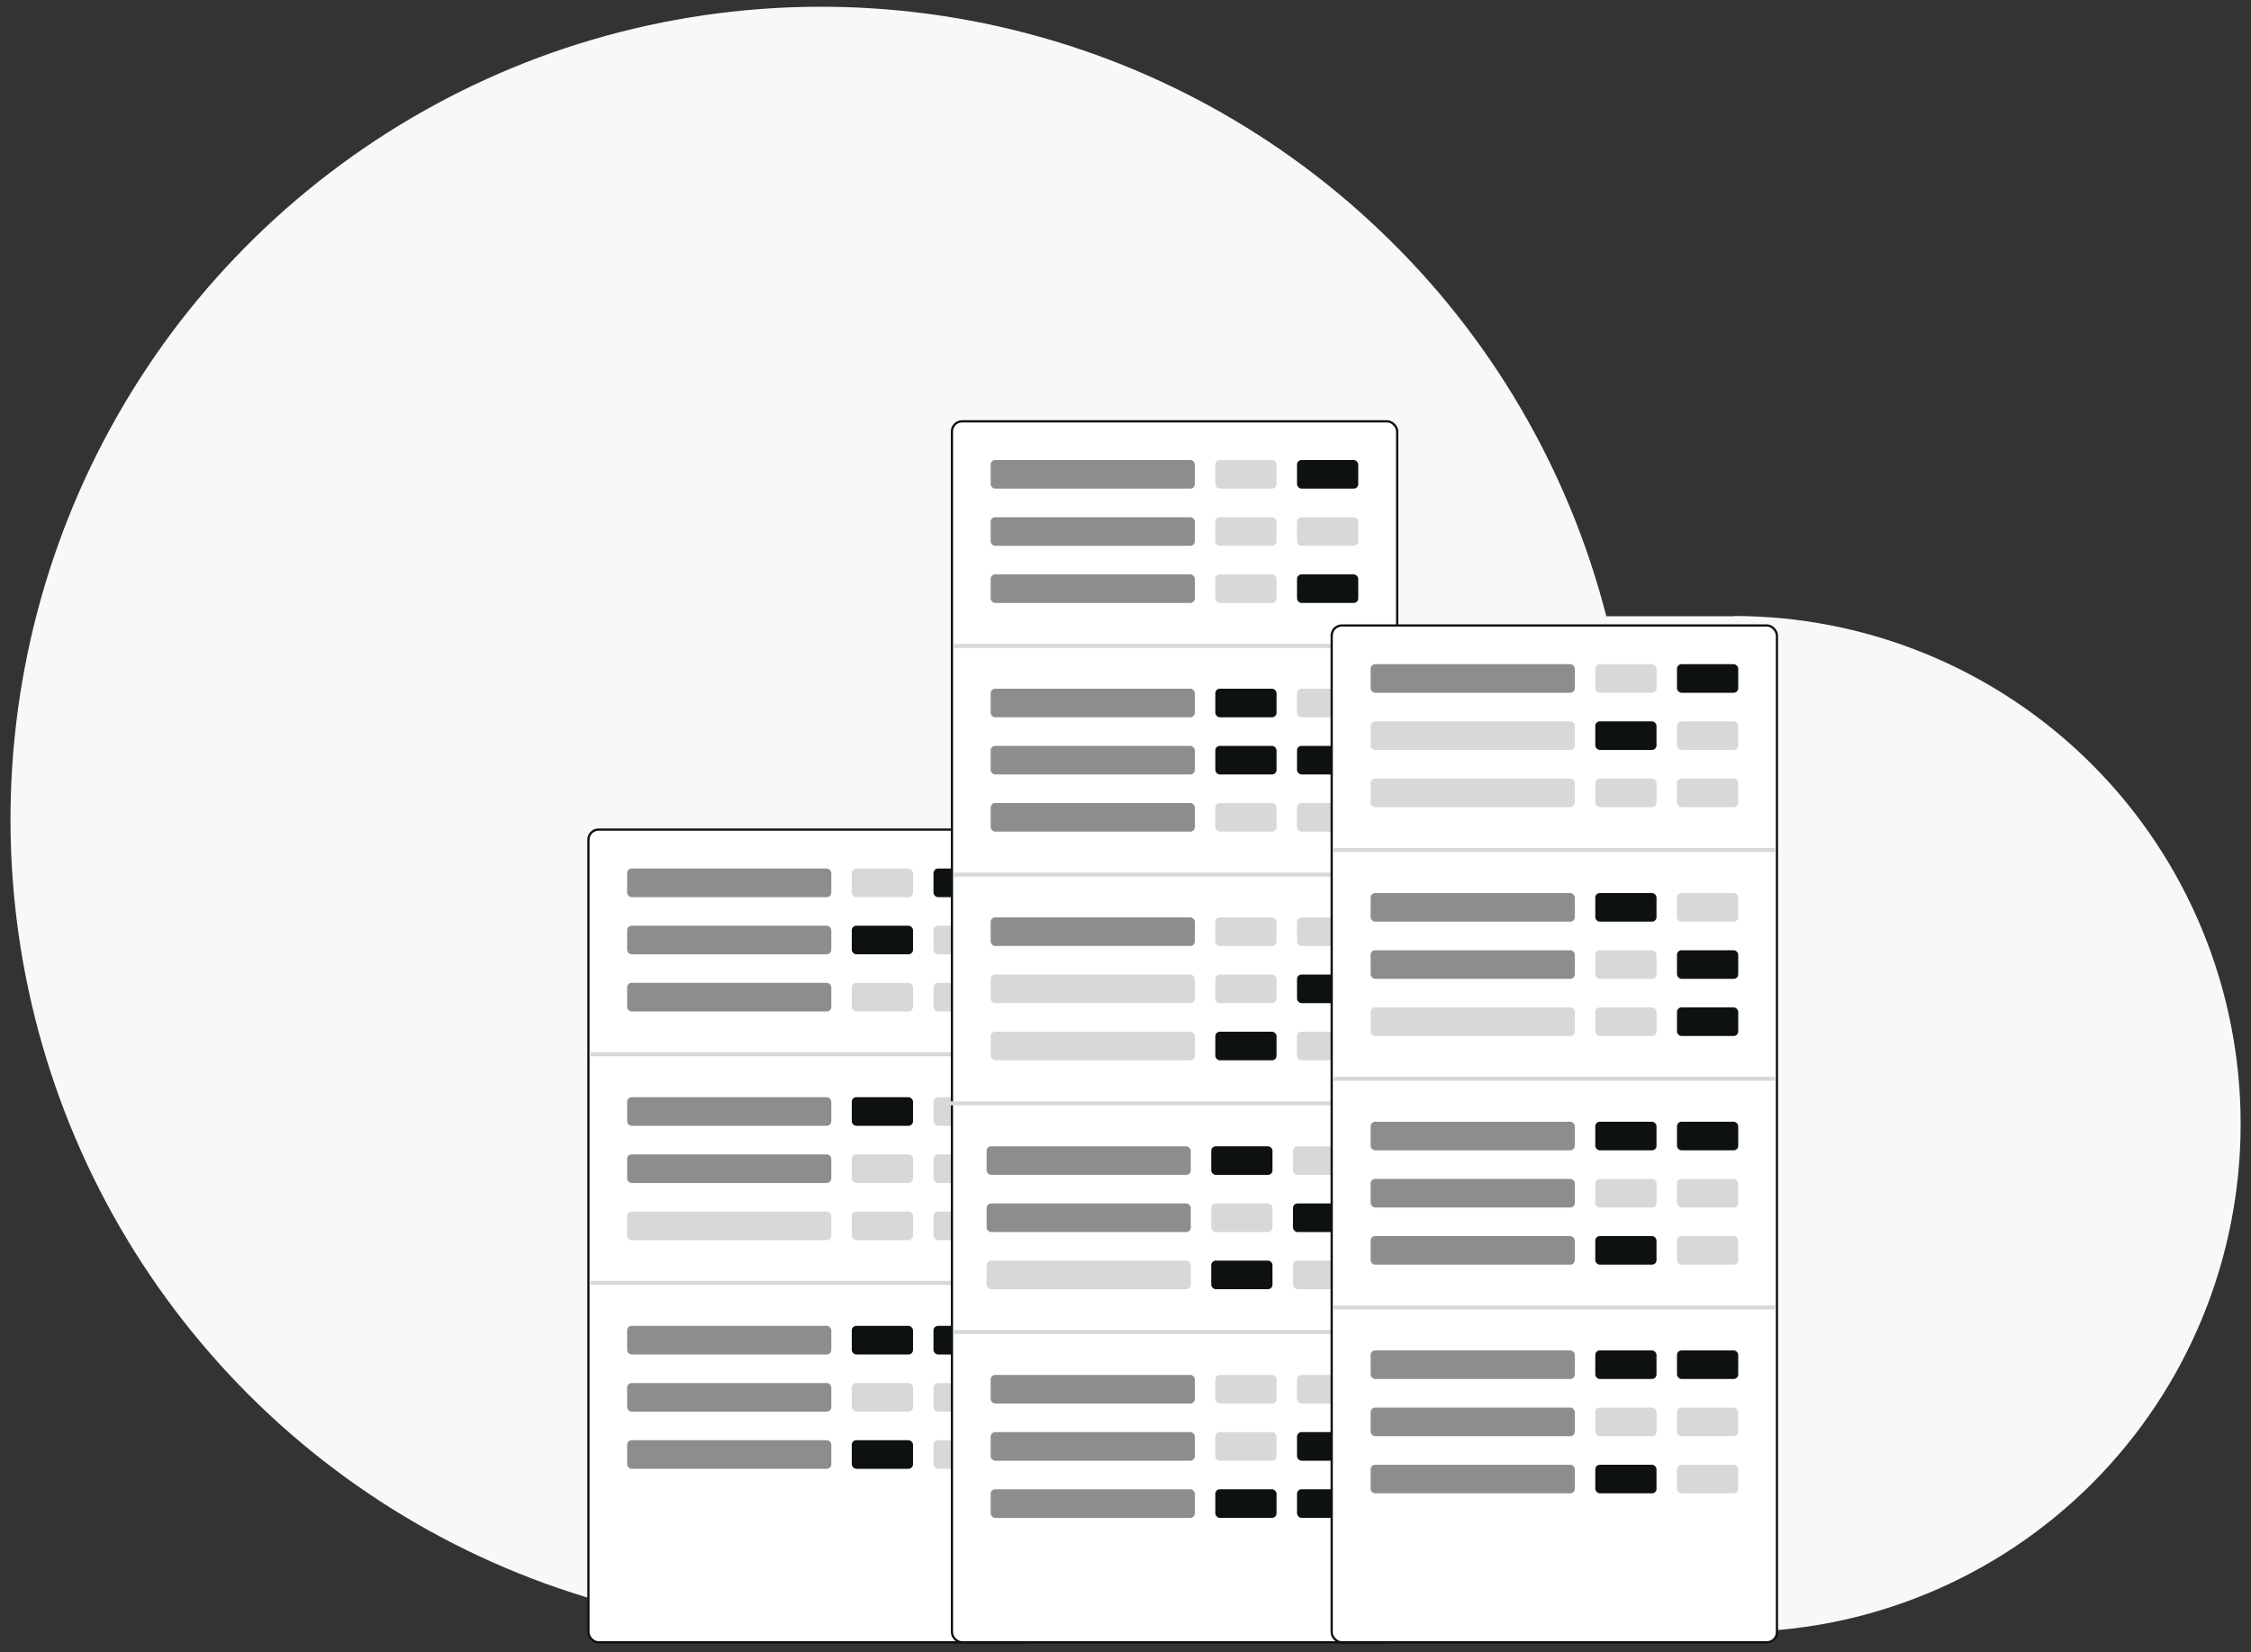 <?xml version="1.0" encoding="UTF-8"?>
<svg xmlns="http://www.w3.org/2000/svg" id="Ebene_1" version="1.1" viewBox="0 0 1000 734">
  <rect x="0" y="0" width="1000" height="734" fill="#333333" stroke="none"/>
  <defs>
    <style>
      .st0 {
        fill: #8d8d8e;
      }

      .st1 {
        fill: #d8d8d8;
      }

      .st2 {
        fill: #f8f8fa;
      }

      .st3 {
        fill: #fff;
        stroke: #0d120e;
      }

      .st4 {
        fill: #0d120e;
      }
    </style>
  </defs>
  <path class="st2" d="M770.3,273.8h-56.7c-16.8-65.4-51.6-124.8-100.5-171.3-48.8-46.6-109.7-78.5-175.7-92.1-66-13.6-134.5-8.4-197.7,15-63.2,23.5-118.5,64.2-159.8,117.6C38.7,196.5,13.3,260.4,6.5,327.6c-6.8,67.2,5.3,135,35,195.6,29.7,60.6,75.8,111.7,133,147.4,57.2,35.7,123.2,54.6,190.6,54.5h405.2c59.7,0,117-23.8,159.2-66.1,42.2-42.3,65.9-99.7,65.9-159.6s-23.7-117.3-65.9-159.6c-42.2-42.3-99.5-66.1-159.2-66.1Z"></path>
  <rect class="st3" x="261.4" y="368.6" width="197.8" height="361.1" rx="4.5" ry="4.5"></rect>
  <rect class="st0" x="278.6" y="385.9" width="90.7" height="12.7" rx="2" ry="2"></rect>
  <rect class="st1" x="378.4" y="385.9" width="27.2" height="12.7" rx="2" ry="2"></rect>
  <rect class="st4" x="414.7" y="385.9" width="27.2" height="12.7" rx="2" ry="2"></rect>
  <rect class="st0" x="278.6" y="411.3" width="90.7" height="12.7" rx="2" ry="2"></rect>
  <rect class="st4" x="378.4" y="411.3" width="27.2" height="12.7" rx="2" ry="2"></rect>
  <rect class="st1" x="414.7" y="411.3" width="27.2" height="12.7" rx="2" ry="2"></rect>
  <rect class="st0" x="278.6" y="436.7" width="90.7" height="12.7" rx="2" ry="2"></rect>
  <rect class="st1" x="378.4" y="436.7" width="27.2" height="12.7" rx="2" ry="2"></rect>
  <rect class="st1" x="414.7" y="436.7" width="27.2" height="12.7" rx="2" ry="2"></rect>
  <rect class="st0" x="278.6" y="487.5" width="90.7" height="12.7" rx="2" ry="2"></rect>
  <rect class="st4" x="378.4" y="487.5" width="27.2" height="12.7" rx="2" ry="2"></rect>
  <rect class="st1" x="414.7" y="487.5" width="27.2" height="12.7" rx="2" ry="2"></rect>
  <rect class="st0" x="278.6" y="512.9" width="90.7" height="12.7" rx="2" ry="2"></rect>
  <rect class="st1" x="378.4" y="512.9" width="27.2" height="12.7" rx="2" ry="2"></rect>
  <rect class="st1" x="414.7" y="512.9" width="27.2" height="12.7" rx="2" ry="2"></rect>
  <rect class="st1" x="278.6" y="538.3" width="90.7" height="12.7" rx="2" ry="2"></rect>
  <rect class="st1" x="378.4" y="538.3" width="27.2" height="12.7" rx="2" ry="2"></rect>
  <rect class="st1" x="414.7" y="538.3" width="27.2" height="12.7" rx="2" ry="2"></rect>
  <rect class="st0" x="278.6" y="589.1" width="90.7" height="12.7" rx="2" ry="2"></rect>
  <rect class="st4" x="378.4" y="589.1" width="27.2" height="12.7" rx="2" ry="2"></rect>
  <rect class="st4" x="414.7" y="589.1" width="27.2" height="12.7" rx="2" ry="2"></rect>
  <rect class="st0" x="278.6" y="614.5" width="90.7" height="12.7" rx="2" ry="2"></rect>
  <rect class="st1" x="378.4" y="614.5" width="27.2" height="12.7" rx="2" ry="2"></rect>
  <rect class="st1" x="414.7" y="614.5" width="27.2" height="12.7" rx="2" ry="2"></rect>
  <rect class="st0" x="278.6" y="639.9" width="90.7" height="12.7" rx="2" ry="2"></rect>
  <rect class="st4" x="378.4" y="639.9" width="27.2" height="12.7" rx="2" ry="2"></rect>
  <rect class="st1" x="414.7" y="639.9" width="27.2" height="12.7" rx="2" ry="2"></rect>
  <rect class="st1" x="262.3" y="467.5" width="196" height="1.8"></rect>
  <rect class="st1" x="262.3" y="569.1" width="196" height="1.8"></rect>
  <rect class="st3" x="422.9" y="187.2" width="197.8" height="542.5" rx="4.5" ry="4.5"></rect>
  <rect class="st0" x="440.1" y="204.4" width="90.7" height="12.7" rx="2" ry="2"></rect>
  <rect class="st1" x="539.9" y="204.4" width="27.2" height="12.7" rx="2" ry="2"></rect>
  <rect class="st4" x="576.2" y="204.4" width="27.2" height="12.7" rx="2" ry="2"></rect>
  <rect class="st0" x="440.1" y="229.8" width="90.7" height="12.7" rx="2" ry="2"></rect>
  <rect class="st1" x="539.9" y="229.8" width="27.2" height="12.7" rx="2" ry="2"></rect>
  <rect class="st1" x="576.2" y="229.8" width="27.2" height="12.7" rx="2" ry="2"></rect>
  <rect class="st0" x="440.1" y="255.2" width="90.7" height="12.7" rx="2" ry="2"></rect>
  <rect class="st1" x="539.9" y="255.2" width="27.2" height="12.7" rx="2" ry="2"></rect>
  <rect class="st4" x="576.2" y="255.2" width="27.2" height="12.7" rx="2" ry="2"></rect>
  <rect class="st0" x="440.1" y="306" width="90.7" height="12.7" rx="2" ry="2"></rect>
  <rect class="st4" x="539.9" y="306" width="27.2" height="12.7" rx="2" ry="2"></rect>
  <rect class="st1" x="576.2" y="306" width="27.2" height="12.7" rx="2" ry="2"></rect>
  <rect class="st0" x="440.1" y="331.4" width="90.7" height="12.7" rx="2" ry="2"></rect>
  <rect class="st4" x="539.9" y="331.4" width="27.2" height="12.7" rx="2" ry="2"></rect>
  <rect class="st4" x="576.2" y="331.4" width="27.2" height="12.7" rx="2" ry="2"></rect>
  <rect class="st0" x="440.1" y="356.8" width="90.7" height="12.7" rx="2" ry="2"></rect>
  <rect class="st1" x="539.9" y="356.8" width="27.2" height="12.7" rx="2" ry="2"></rect>
  <rect class="st1" x="576.2" y="356.8" width="27.2" height="12.7" rx="2" ry="2"></rect>
  <rect class="st0" x="440.1" y="407.6" width="90.7" height="12.7" rx="2" ry="2"></rect>
  <rect class="st1" x="539.9" y="407.6" width="27.2" height="12.7" rx="2" ry="2"></rect>
  <rect class="st1" x="576.2" y="407.6" width="27.2" height="12.7" rx="2" ry="2"></rect>
  <rect class="st1" x="440.1" y="433" width="90.7" height="12.7" rx="2" ry="2"></rect>
  <rect class="st1" x="539.9" y="433" width="27.2" height="12.7" rx="2" ry="2"></rect>
  <rect class="st4" x="576.2" y="433" width="27.2" height="12.7" rx="2" ry="2"></rect>
  <rect class="st1" x="440.1" y="458.4" width="90.7" height="12.7" rx="2" ry="2"></rect>
  <rect class="st4" x="539.9" y="458.4" width="27.2" height="12.7" rx="2" ry="2"></rect>
  <rect class="st1" x="576.2" y="458.4" width="27.2" height="12.7" rx="2" ry="2"></rect>
  <rect class="st0" x="438.3" y="509.3" width="90.7" height="12.7" rx="2" ry="2"></rect>
  <rect class="st4" x="538.1" y="509.3" width="27.2" height="12.7" rx="2" ry="2"></rect>
  <rect class="st1" x="574.4" y="509.3" width="27.2" height="12.7" rx="2" ry="2"></rect>
  <rect class="st0" x="438.3" y="534.7" width="90.7" height="12.7" rx="2" ry="2"></rect>
  <rect class="st1" x="538.1" y="534.7" width="27.2" height="12.7" rx="2" ry="2"></rect>
  <rect class="st4" x="574.4" y="534.7" width="27.2" height="12.7" rx="2" ry="2"></rect>
  <rect class="st1" x="438.3" y="560.1" width="90.7" height="12.7" rx="2" ry="2"></rect>
  <rect class="st4" x="538.1" y="560.1" width="27.2" height="12.7" rx="2" ry="2"></rect>
  <rect class="st1" x="574.4" y="560.1" width="27.2" height="12.7" rx="2" ry="2"></rect>
  <rect class="st0" x="440.1" y="610.9" width="90.7" height="12.7" rx="2" ry="2"></rect>
  <rect class="st1" x="539.9" y="610.9" width="27.2" height="12.7" rx="2" ry="2"></rect>
  <rect class="st1" x="576.2" y="610.9" width="27.2" height="12.7" rx="2" ry="2"></rect>
  <rect class="st0" x="440.1" y="636.3" width="90.7" height="12.7" rx="2" ry="2"></rect>
  <rect class="st1" x="539.9" y="636.3" width="27.2" height="12.7" rx="2" ry="2"></rect>
  <rect class="st4" x="576.2" y="636.3" width="27.2" height="12.7" rx="2" ry="2"></rect>
  <rect class="st0" x="440.1" y="661.7" width="90.7" height="12.7" rx="2" ry="2"></rect>
  <rect class="st4" x="539.9" y="661.7" width="27.2" height="12.7" rx="2" ry="2"></rect>
  <rect class="st4" x="576.2" y="661.7" width="27.2" height="12.7" rx="2" ry="2"></rect>
  <rect class="st1" x="423.8" y="286.1" width="196" height="1.8"></rect>
  <rect class="st1" x="423.8" y="387.7" width="196" height="1.8"></rect>
  <rect class="st1" x="422" y="489.3" width="196" height="1.8"></rect>
  <rect class="st1" x="423.8" y="590.9" width="196" height="1.8"></rect>
  <rect class="st3" x="591.6" y="277.9" width="197.8" height="451.8" rx="4.5" ry="4.5"></rect>
  <rect class="st0" x="608.9" y="295.1" width="90.7" height="12.7" rx="2" ry="2"></rect>
  <rect class="st1" x="708.7" y="295.1" width="27.2" height="12.7" rx="2" ry="2"></rect>
  <rect class="st4" x="745" y="295.1" width="27.2" height="12.7" rx="2" ry="2"></rect>
  <rect class="st1" x="608.9" y="320.5" width="90.7" height="12.7" rx="2" ry="2"></rect>
  <rect class="st4" x="708.7" y="320.5" width="27.2" height="12.7" rx="2" ry="2"></rect>
  <rect class="st1" x="745" y="320.5" width="27.2" height="12.7" rx="2" ry="2"></rect>
  <rect class="st1" x="608.9" y="345.9" width="90.7" height="12.7" rx="2" ry="2"></rect>
  <rect class="st1" x="708.7" y="345.9" width="27.2" height="12.7" rx="2" ry="2"></rect>
  <rect class="st1" x="745" y="345.9" width="27.2" height="12.7" rx="2" ry="2"></rect>
  <rect class="st0" x="608.9" y="396.8" width="90.7" height="12.7" rx="2" ry="2"></rect>
  <rect class="st4" x="708.7" y="396.8" width="27.2" height="12.7" rx="2" ry="2"></rect>
  <rect class="st1" x="745" y="396.8" width="27.2" height="12.7" rx="2" ry="2"></rect>
  <rect class="st0" x="608.9" y="422.2" width="90.7" height="12.7" rx="2" ry="2"></rect>
  <rect class="st1" x="708.7" y="422.2" width="27.2" height="12.7" rx="2" ry="2"></rect>
  <rect class="st4" x="745" y="422.2" width="27.2" height="12.7" rx="2" ry="2"></rect>
  <rect class="st1" x="608.9" y="447.6" width="90.7" height="12.7" rx="2" ry="2"></rect>
  <rect class="st1" x="708.7" y="447.6" width="27.2" height="12.7" rx="2" ry="2"></rect>
  <rect class="st4" x="745" y="447.6" width="27.2" height="12.7" rx="2" ry="2"></rect>
  <rect class="st0" x="608.9" y="498.4" width="90.7" height="12.7" rx="2" ry="2"></rect>
  <rect class="st4" x="708.7" y="498.4" width="27.2" height="12.7" rx="2" ry="2"></rect>
  <rect class="st4" x="745" y="498.4" width="27.2" height="12.7" rx="2" ry="2"></rect>
  <rect class="st0" x="608.9" y="523.8" width="90.7" height="12.7" rx="2" ry="2"></rect>
  <rect class="st1" x="708.7" y="523.8" width="27.2" height="12.7" rx="2" ry="2"></rect>
  <rect class="st1" x="745" y="523.8" width="27.2" height="12.7" rx="2" ry="2"></rect>
  <rect class="st0" x="608.9" y="549.2" width="90.7" height="12.7" rx="2" ry="2"></rect>
  <rect class="st4" x="708.7" y="549.2" width="27.2" height="12.7" rx="2" ry="2"></rect>
  <rect class="st1" x="745" y="549.2" width="27.2" height="12.7" rx="2" ry="2"></rect>
  <rect class="st0" x="608.9" y="600" width="90.7" height="12.7" rx="2" ry="2"></rect>
  <rect class="st4" x="708.7" y="600" width="27.2" height="12.7" rx="2" ry="2"></rect>
  <rect class="st4" x="745" y="600" width="27.2" height="12.7" rx="2" ry="2"></rect>
  <rect class="st0" x="608.9" y="625.4" width="90.7" height="12.7" rx="2" ry="2"></rect>
  <rect class="st1" x="708.7" y="625.4" width="27.2" height="12.7" rx="2" ry="2"></rect>
  <rect class="st1" x="745" y="625.4" width="27.2" height="12.7" rx="2" ry="2"></rect>
  <rect class="st0" x="608.9" y="650.8" width="90.7" height="12.7" rx="2" ry="2"></rect>
  <rect class="st4" x="708.7" y="650.8" width="27.2" height="12.7" rx="2" ry="2"></rect>
  <rect class="st1" x="745" y="650.8" width="27.2" height="12.7" rx="2" ry="2"></rect>
  <rect class="st1" x="592.5" y="376.8" width="196" height="1.8"></rect>
  <rect class="st1" x="592.5" y="478.4" width="196" height="1.8"></rect>
  <rect class="st1" x="592.5" y="580" width="196" height="1.8"></rect>
</svg>
